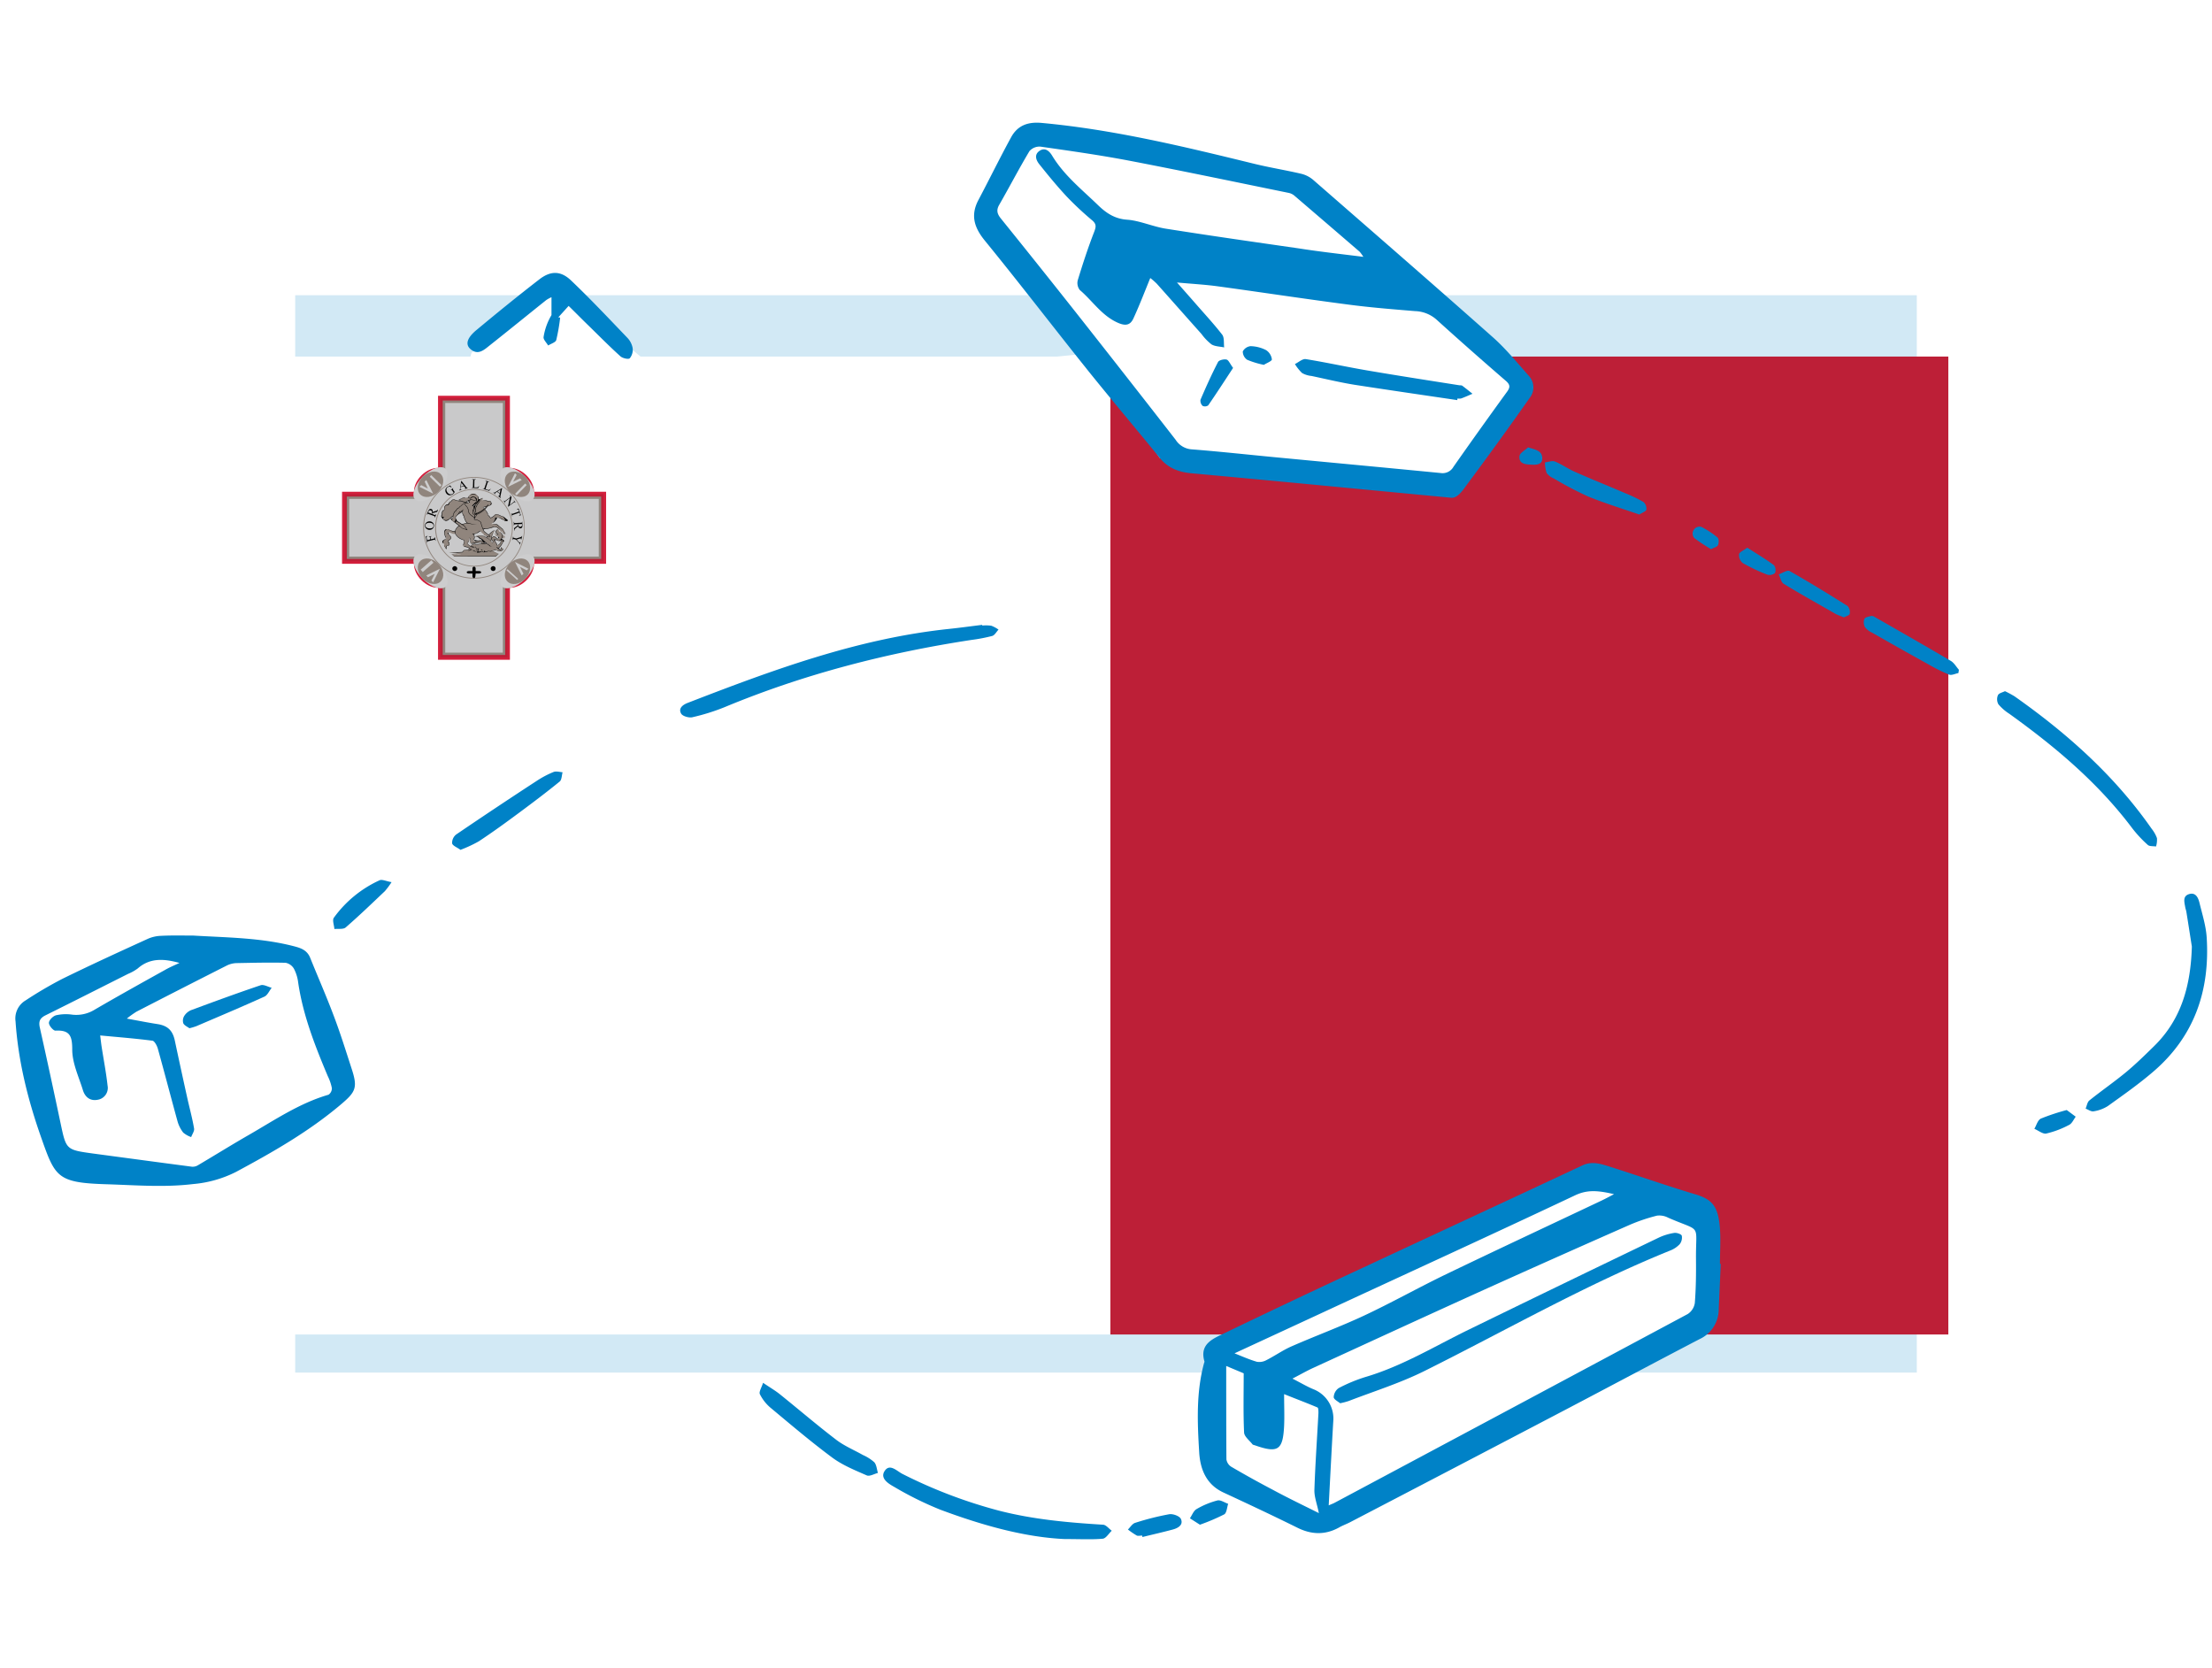 <svg xmlns="http://www.w3.org/2000/svg" width="577" height="435" fill="none"><g filter="url(#a)" opacity=".178"><path fill="#0082C6" d="M77 77h423v281H77z"/></g><path fill="#fff" d="M145 74.5 123 92 78 248.5l-34-4-37.5 22 10 39.5h37L78 292l267.5 39.5-28 23.5v30l28 11 96.5-48.5L392 92l-52-44.5-71-13-12 21L285.5 92 179 103l-34-28.5Z"/><path fill="#BD1F37" d="M508.219 93H289.61v255.068h218.609V93Z"/><path fill="#fff" d="M289.61 93H71v255.068h218.61V93Z"/><path fill="#EFECEB" d="M121.536 131.849c0 .407-.44.715-1.001.715-.562 0-1.046-.308-1.046-.715s.484-.737 1.046-.737c.561 0 1.001.33 1.001.737Z"/><path fill="#D31F3C" d="M89.224 128.268v18.785h18.752c0 3.115 3.18 6.262 6.284 6.262v18.774h18.752v-18.774c3.125 0 6.284-3.147 6.284-6.262h18.807v-18.785h-18.807c0-3.147-3.159-6.229-6.284-6.229v-18.807H114.26v18.807c-3.104 0-6.284 3.082-6.284 6.229H89.224Z"/><path fill="#BD1F37" d="M89.851 128.887v17.53h18.785c0 3.136 3.126 6.273 6.229 6.273v18.796h17.531V152.69c3.147 0 6.283-3.137 6.283-6.273h18.752v-17.53h-18.752c0-3.137-3.136-6.24-6.283-6.24V103.84h-17.531v18.807c-3.103 0-6.229 3.103-6.229 6.24H89.851Z"/><path fill="#90857D" d="M90.467 129.516v16.276h18.797c0 3.147 3.103 6.251 6.217 6.251v18.785h16.298v-18.785c3.115 0 6.295-3.104 6.295-6.251h18.741v-16.276h-18.741c0-3.147-3.18-6.262-6.295-6.262v-18.796h-16.298v18.796c-3.114 0-6.217 3.115-6.217 6.262H90.467Z"/><path fill="#C9C9CA" d="M91.084 130.126v15.054h18.796c0 3.114 3.103 6.251 6.262 6.251v18.796h15.032v-18.796c3.114 0 6.229-3.137 6.229-6.251h18.785v-15.054h-18.785c0-3.137-3.115-6.262-6.229-6.262v-18.763h-15.032v18.763c-3.159 0-6.262 3.125-6.262 6.262H91.084Z"/><path fill="#CDCDCE" d="M116.285 122.318c1.095 1.084.21 3.798-1.981 5.98-2.214 2.221-4.901 3.095-6.019 1.988-1.064-1.084-.171-3.775 1.997-5.98 2.245-2.221 4.908-3.071 6.003-1.988Z"/><path fill="#90857D" d="M114.966 123.648c1.095 1.115.811 3.184-.663 4.652-1.474 1.468-3.536 1.767-4.678.667-1.079-1.099-.787-3.192.648-4.652 1.543-1.444 3.606-1.774 4.693-.667Z"/><path fill="#CDCDCE" d="m109.396 126.976.484-.451 1.728.902-.837-1.804.429-.419 1.783 3.544-3.587-1.772Zm2.694-2.656.399-.41 2.686 2.621-.399.409-2.686-2.62Zm26.87 5.973c-1.103 1.106-3.782.223-6.01-2-2.151-2.176-3.042-4.882-1.977-5.965 1.088-1.091 3.797-.239 6.01 1.983 2.159 2.2 3.127 4.891 1.977 5.982Z"/><path fill="#90857D" d="M137.641 128.972c-1.107 1.088-3.161.803-4.691-.686-1.398-1.435-1.728-3.513-.605-4.632 1.092-1.102 3.176-.787 4.636.664 1.445 1.45 1.744 3.544.66 4.654Z"/><path fill="#CDCDCE" d="m134.332 123.448.441.418-.925 1.772 1.805-.869.44.451-3.565 1.76 1.804-3.532Zm2.643 2.667.409.4-2.62 2.686-.41-.4 2.621-2.686Zm-6.007 26.874c-1.066-1.097-.179-3.789 1.984-5.984 2.226-2.194 4.903-3.097 6.008-2.007 1.144 1.128.171 3.797-1.977 5.976-2.218 2.218-4.926 3.089-6.015 2.015Z"/><path fill="#90857D" d="M132.351 151.656c-1.123-1.118-.793-3.181.597-4.655 1.538-1.466 3.599-1.774 4.699-.663 1.084 1.11.777 3.181-.668 4.631-1.452 1.489-3.544 1.797-4.628.687Z"/><path fill="#CDCDCE" d="m137.865 148.345-.462.418-1.75-.902.891 1.805-.462.418-1.75-3.522 3.533 1.783Zm-2.693 2.628-.273.302-2.787-2.513.273-.302 2.787 2.513Zm-26.877-5.97c1.105-1.09 3.798-.205 6.009 1.988 2.188 2.201 3.085 4.9 1.988 5.998-1.096 1.067-3.773.213-6.016-2.011-2.157-2.185-3.046-4.846-1.981-5.975Z"/><path fill="#90857D" d="M109.621 146.338c1.142-1.115 3.197-.808 4.678.652 1.482 1.475 1.766 3.56.656 4.66-1.087 1.107-3.142.8-4.671-.675-1.45-1.46-1.734-3.53-.663-4.637Z"/><path fill="#CDCDCE" d="m112.983 151.884-.462-.451.902-1.772-1.815.892-.408-.474 3.544-1.727-1.761 3.532Zm-2.704-2.673-.552-.629 2.796-2.453.552.629-2.796 2.453Z"/><path fill="#90857D" d="M123.669 124.623c-7.23 0-13.052 5.833-13.052 13.03 0 7.186 5.822 13.041 13.052 13.041 3.488 0 6.735-1.343 9.211-3.797 2.443-2.498 3.818-5.745 3.818-9.244 0-3.478-1.375-6.746-3.818-9.222-2.476-2.443-5.723-3.808-9.211-3.808Zm0 26.291c-7.329 0-13.283-5.943-13.283-13.261 0-7.296 5.954-13.239 13.283-13.239 3.532 0 6.845 1.354 9.332 3.874 2.531 2.487 3.873 5.821 3.873 9.365 0 3.543-1.342 6.878-3.873 9.376a13.041 13.041 0 0 1-9.332 3.885Z"/><path fill="#90857D" d="M123.669 127.742c-5.492 0-9.927 4.446-9.927 9.904a9.922 9.922 0 0 0 9.927 9.927c5.425 0 9.871-4.446 9.871-9.927 0-5.458-4.446-9.904-9.871-9.904Zm0 20.029c-5.569 0-10.18-4.534-10.18-10.125 0-5.579 4.611-10.102 10.18-10.102 5.568 0 10.091 4.523 10.091 10.102 0 5.591-4.523 10.125-10.091 10.125Z"/><path fill="#000" d="M119.267 148.292a.636.636 0 0 1-.33.551c-.209.11-.429.11-.606 0a.625.625 0 0 1-.341-.551c0-.242.132-.44.341-.528.177-.132.397-.132.606 0 .198.088.33.286.33.528Zm10.003 0a.727.727 0 0 1-.275.551c-.242.11-.462.11-.671 0-.176-.11-.33-.32-.33-.551 0-.242.154-.44.33-.528.209-.132.429-.132.671 0a.63.63 0 0 1 .275.528Zm-6.03 0v.65h-.848c-.858 0-.858.649 0 .649h.848v.649c0 .671.715.77.759.044l.077-.693h.814c.837 0 .837-.649 0-.649h-.814v-.65c0-.66-.836-.66-.836 0Z"/><path fill="#90857D" d="M130.8 139.577c.231-.066.55-.033.55-.033s.066.165-.055.231c.121.055.495.033.495.033l-.231.154c.121.022.297.198.297.198s-.297.044-.396-.033c.044.187.044.33.044.33s-.528-.143-.704-.473v-.407Zm-.87-.295c-.132.286-1.023-.253-1.023-.253s.363.605 1.001.693l.022-.44Zm-11.378 5.85h10.685l.793-.639-1.376-.737-2.102-.726-.858-.462-1.563.077-1.332.682-1.782.198-.43.517-1.32.099-2.091-.033 3.466.551-2.872-.155.782.628Z"/><path fill="#000" d="m117.77 144.553.782.539 10.641-.011.837-.627-4.325-1.86-1.574.099-1.277.671-1.837.22-.375.485-1.375.099-2.091-.033 3.522.451-2.928-.033Zm11.467.627h-10.685l-.782-.638 2.928.044-3.522-.451 3.411-.165.386-.452 1.837-.253 1.321-.671 1.574-.099.891.462 3.489 1.497-.848.726Z"/><path fill="#90857D" d="M124.329 142.075c-1.376-.738-1.75 1.034-2.366 1.441.792.165 1.376-.572 2.058-.924.484 1.375 1.276.451 1.276.451s.815 1.332 1.959.737c.33.22.606.011.606.011s.429.066.517-.11c.198.099.429-.198.429-.198s.462.033.561-.22c.661.11 1.585-1.397 1.585-1.397l.275-.529.407-.077s0-.264-.187-.242c0-.198-.154-.264-.319-.231 0-.088-.154-.176-.154-.176-.396.11-.396 1.078-.396 1.078s-.649.518-.881.639c0-.573-.946-1.31-.737-1.662.176-.363.792.539 1.321.385.506-.165.792-.858.792-1.353-.187-.386-.517-.98-.517-.98l-.319-.033-.309-.693s-.66.396-.616.737c0 .363.661.649.661.649s-.353.254-.738.133c-.055.385.407.319.616.319.077.22.331.385.331.385s.121.396-.254.352c-.418 0-.946-.979-1.507-.528-.605.462.286 1.298.286 1.298s-.506.275-.891 1.024c-1.266-1.123-2.036-.606-3.489-.286Z"/><path fill="#000" d="m129.622 139.588.275-.166c-.143-.044-.627-.363-.627-.693-.033-.363.627-.781.627-.781l.133.198-.133-.154c-.099.132-.528.484-.528.737 0 .264.429.517.606.605v.044l-.045.066v-.022c-.033.089-.176.155-.308.166Zm-7.483 3.84c.055-.165.154-.352.286-.55.429-.638.991-1.343 1.904-.869l.715-.154c1.068-.287 1.882-.353 2.818.484.231-.705.737-1.002.803-1.035-.066 0-.517-.484-.462-.902l.55-.539c.231 0 .517.187.715.385.176.121.33.286.462.286.199-.264-.033-.418-.132-.638l.441.297-.342.44c-.143-.022-.275-.165-.473-.297-.242-.187-.44-.363-.671-.363l-.462.429c-.044.418.462.902.462.902-.044.099-.55.385-.836 1.09-1.09-.76-1.805-.716-2.873-.451l-.715.154c-1.045-.463-1.42.242-1.849.847-.088.198-.187.363-.341.484Zm4.534.539c-.792 0-1.32-.737-1.409-.858 0 .143-.891.528-1.265-.484-.154.132-.33.253-.539.396-.396.286-.782.616-1.266.616-.055-.055-.055-.088-.055-.088.539-.088.925-.363 1.233-.605.242-.154.429-.286.627-.385.506 1.023 1.265.462 1.265.462.089.022 1.046 1.211 1.992.693l.661.033.506-.099c.385-.22.814-.22.891-.418.771 0 1.574-1.375 1.574-1.375l.341-.551-.099.033-.055-.583c-.33-.022-.429.671-.429.935-.066.033-.671.551-.947.672-.077-.286-.275-.606-.462-.881-.253-.33-.484-.627-.33-.847l.605.099c.187.143.385.286.617.286.561-.198.847-.803.891-1.353-.132-.287-.374-.705-.462-.881.231.209.462.594.572.848 0 .616-.341 1.309-.847 1.452-.386 0-.639-.132-.859-.264-.517 0-.33.308-.11.583.198.319.44.639.44.936.143-.198.804-.705.804-.705 0-.066 0-.968.418-1.067l.484.418-.484.914c0 .066-.847 1.43-1.552 1.43-.11.187-.561.22-.616.22l-.759.308-.793-.077v.066c-.154.099-.385.121-.583.121Z"/><path fill="#90857D" d="M122.348 140.186c.561.517.176 1.387.407 1.541.198.176.529-.088.529-.088.616.165 1.606-.165 1.606-.165.463.253.286-.132.562-.11.253.638 1.034.506 1.034.506s-.704-.748-1.178-.98c-.374.232-1.408.265-1.562.232-.231-.033-.077-.287-.176-.419.385-.385.099-1.32-.154-1.639-.793-.573-1.827.385-1.068 1.122Z"/><path fill="#000" d="M125.452 141.309c.253.451.671.506.913.506v.055l.132-.055c-.132 0-.792-.671-1.222-.88-.231.198-.946.242-1.32.242l-.429-.529c.374-.341.044-1.265-.154-1.562-.363-.253-1.024-.088-1.178.308-.154.242-.044.539.242.759.319.319.264.782.264 1.123l.253.528.287-.187c.99-.022 1.661-.209 1.661-.209l.551-.099Zm.913.627c-.297 0-.759-.088-.957-.55-.507.154-1.178.341-1.739.341l-.716.121-.319-.572c.044-.341.044-.738-.286-1.068a.784.784 0 0 1-.308-.825.972.972 0 0 1 1.431-.363c.253.407.539 1.32.143 1.705.715.353 1.43.298 1.661.132.518.221 1.277.958 1.277.958l-.187.121Z"/><path fill="#90857D" d="M118.706 138.61c-.705.187-1.904-.869-2.465-.462-.562.418-.331 1.42.055 1.959.374.495-.463.649-.771.979-.22.253.11.595.11.595l.22.143-.022.396.121.44s.111.11.188-.033c.099.121 0 .451.297.484-.099-.198.088-.781.088-.781s.484.022.627-.22c.132-.209-.143-.693-.143-.693h.165c-.165-.078-.231-.43-.231-.43s.671-.242.671-.748c0-.539-1.122-1.122-.715-1.376.429-.297 1.221.771 1.937.254.66-.485.253 0 .253 0s.308-.672-.385-.507Z"/><path fill="#000" d="m115.723 141.76-.154-.033c-.088-.154-.275-.462-.088-.704.628-.386.804-.485.859-.639-.276-.517-.43-.935-.485-1.287-.033-.451.099-.771.331-1.002.66-.088.99.066 1.32.231.385.132.715.253 1.046.253l.583.045-.154.297-.429-.209c-.331 0-.716-.166-1.046-.32-.33-.132-.715-.297-.935-.297-.617.33-.617.694-.617.969.044.374.177.737.386 1.001.055.539-.209.671-.43.792-.517.485-.231.76-.231.76l.044.143Zm.793 1.43-.176-.033-.518-.935v-.121.121l.033-.011.485.759c0-.264.099-.616.099-.616.352-.077.616-.143.66-.253.077-.143-.044-.495-.154-.627l-.055-.55s.671-.21.671-.672c0-.242-.231-.484-.407-.704-.264-.209-.385-.385-.385-.55.121-.066.231-.099.33-.132-.253.242-.044.418.077.616.253.22.484.484.484.77 0 .517-.715.771-.715.771.154.451.385.913.231 1.144-.077.176-.407.209-.605.209-.055.121-.176.572-.088.704l.033.11Z"/><path fill="#90857D" d="M122.304 131.239c-.957-.429-2.861-.429-3.884-.979a.836.836 0 0 0-.694.55c-.484-.022-.836.77-.781.914-.869-.375-1.277 1.012-.98 1.298-.77.055-.671 1.013-.715 1.266-.231.605.044.792.528.605.044.22-.055.363-.253.418 1.277 1.508 2.036-.924 3.17-.924 1.419-.396 2.003-1.101 2.003-1.101l.55.055 1.056-2.102Z"/><path fill="#000" d="m115.305 134.787.528.044-.297.54c.76.561 1.321.286 1.926-.298.374-.363.77-.737 1.244-.737 1.353-.385 1.936-1.111 1.936-1.111l.617.088.979-2.124a24.9 24.9 0 0 0-1.651-.319c-.781-.132-1.595-.254-2.211-.551-.375.055-.606.386-.606.485a.894.894 0 0 0-.594.451l.055.121-.286.374c-.495-.033-.803.143-.936.506-.099.297-.099.638 0 .759-.55.122-.66.683-.66 1.068l-.099.737.055-.033Zm1.035 1.057c-.276 0-.507-.176-.859-.473l-.308-.485c-.099-.132-.099-.352.022-.616.055-.594.11-1.255.77-1.288-.132-.055-.132-.429-.055-.781.21-.374.43-.627.815-.616.176 0 .22-.231.385-.396.066-.165.275-.451.616-.451-.066-.089.176-.485.705-.496.561.275 1.397.407 2.156.529.672.099 1.277.209 1.717.396l-1.001 2.212-.605-.033c.022 0-.54.682-1.992 1.1-.375 0-.76.374-1.189.726-.341.32-.715.672-1.177.672Z"/><path fill="#90857D" d="M124.832 130.133a1.36 1.36 0 0 1-1.376 1.365 1.366 1.366 0 0 1-1.375-1.365c0-.748.616-1.375 1.375-1.375.771 0 1.376.627 1.376 1.375Z"/><path fill="#000" d="M123.46 128.823c-.705 0-1.321.594-1.321 1.298 0 1.464 2.608 1.464 2.608 0 0-.704-.528-1.298-1.287-1.298Zm0 2.751c-.76 0-1.42-.649-1.42-1.453 0-1.54 2.85-1.54 2.85 0 0 .804-.616 1.453-1.43 1.453Z"/><path fill="#90857D" d="M121.083 140.888c-.87-.165-2.289-1.023-2.377-2.168.748-3.103 4.82-1.496 5.194-3.807-.099-1.541.176-3.049 1.045-4.336.364-.517.892-.66.892-.66s.099.341-.044.583c.649-.121 1.595.275 2.201.297.209.385.209.55.154.77-.044.231-.33.154-.33.154-.154.154-.331.33-.76.264-.33.21-1.1.298-1.1.298s1.529 1.573 1.298 2.035c.275.144.738.826.738.826s1.001-.55 1.331-1.035c.584 0 1.574.639 2.025.672.561.484 1.156.968 1.156.968s-.716.451-1.002-.132c-.374 0-1.133-.847-2.234-.605-.033.979-1.122 1.672-1.122 1.672s.99-.132 1.562.188c.573.484 1.42 1.122 1.42 1.122l.715 1.255s-.671.132-.946-.749c-.253.716-.253-.44-1.255-.957-.319 0-.451.066-.737-.154-.704.187-1.574.605-2.586.495-.715.242-1.255.836-1.992 1.167-.715.33-.957.165-.957.165l-.562.022c-.11.363-.055.913-.374 1.001.198.231-.132 1.167-.517 1.332.121.638.66.792 1.167 1.122 0 0 .484-.231.814.055.275.275.561 1.046.561 1.046s-.616.055-.792-.011c-.198-.132-.253-.331-.429-.265-1.475-1.276-2.212-.77-2.366-1.056-.154-.308.33-1.078.209-1.574Z"/><path fill="#000" d="M128.577 136.458c.132-.286.605-.804.605-1.442 1.046-.088 1.453.154 1.838.352l.484.253v-.066l.451.309-.66-1.024c-.176-.022-.451-.154-.781-.308-.385-.165-.87-.363-1.2-.363-.275.473-1.265 1.001-1.331 1.001-.044 0-.507-.66-.782-.814.132-.429-.836-1.629-1.243-2.036.044-.099.759-.165 1.045-.396.528.066.661-.088.815-.22.319-.352.319-.506.121-.87-.176.033-.562-.066-.837-.121-.385-.099-.737-.198-1.144-.198v-.022c.484-.044.803.022 1.199.121.275.066.606.121.826.121.264.452.264.617.209.837-.484.319-.606.484-.947.484-.528.198-1.243.275-1.243.275.154.077 1.529 1.53 1.243 2.003.341.066.738.715.738.715.066 0 1.001-.517 1.276-.957.385.022.87.143 1.299.374.286.132.561.253.781.286l1.178.968c-.022.155-.837.397-1.068-.099-.11.033-.22-.055-.484-.154-.385-.198-.781-.451-1.266-.451-.275.638-.792 1.156-1.122 1.442Zm3.103 2.795c-.231 0-.451-.099-.66-.352.319.286.605.319.759.319l-.704-1.189s-.847-.649-1.376-1.089c-.341-.198-.737-.231-1.045-.231-.055 0-.077-.022-.077-.022.506-.066.891 0 1.166.121a28.588 28.588 0 0 0 1.376 1.144l.737 1.266c-.022.033-.121.033-.176.033Zm-8.121.066-.429-.033.231-.132c.352.066.594.033.968-.132.275-.176.605-.385.891-.572.331-.242.65-.485 1.09-.617.968.033 1.552-.154 2.058-.352l.539-.143.737.143c.43.209.661.539.815.815-.275-.265-.484-.518-.837-.716l-.715-.198.055.055-.539.176c-.506.165-1.145.341-1.75.341-.737.111-1.023.364-1.409.595-.275.198-.583.418-.891.539-.352.143-.583.231-.814.231Zm-2.641 3.015c-.099-.176-.055-.341 0-.528.099-.308.176-.66.099-.913-.914-.132-2.289-1.024-2.421-2.168.44-1.717 1.815-2.014 3.092-2.311 1.012-.242 1.981-.44 2.157-1.497-.099-1.706.22-3.18 1.045-4.369.408-.517.892-.649.936-.66.044.011.11.176.11.352l-.11-.319v.044s-.473.143-.837.616c-.814 1.2-1.144 2.652-1.034 4.336-.209 1.123-1.2 1.365-2.267 1.607-1.2.286-2.553.572-2.982 2.201.121 1.078 1.452 1.937 2.388 2.102.11.319 0 .671-.077.99-.044.198-.099.407-.099.517Zm2.872.452-.726-.066c-.639-.364-1.057-.606-1.2-1.123.22-.176.484-.594.561-.946v-.033c-.077.561-.286.88-.517 1.001.176.429.561.649.99.88l.562.066c.154.066.253.144.33.221Zm.341 1.078-.462-.066c-1.486-1.078-2.135-1.145-2.465-1.156-.11-.066-.132-.11-.187-.176.616.099 1.276.176 2.223 1.024l.891.308.319-.044c-.044-.033-.231-.517-.451-.803.374.385.506.803.506.803l-.374.11Z"/><path fill="#90857D" d="M117.616 135.208c.11-.099.616.099.616.099l.936.605 1.937 1.255.715 1.012-1.233-.407-1.749-1.475-.892-.616s-.429-.374-.33-.473Z"/><path fill="#000" d="m117.726 135.177-.066.066 2.927 2.498 1.101.341-.583-.869-3.379-2.036Zm4.237 3.114-1.376-.462-2.685-2.091c-.132-.165-.429-.462-.341-.561.341-.033.671.077.671.077l2.917 1.849.814 1.188Z"/><path fill="#90857D" d="M129.138 138.421c-.671-.176-2.311 1.827-2.311 1.827l1.222 1.353s.044-2.311 1.089-3.18Z"/><path fill="#000" d="m128.093 141.718-1.332-1.442c.066-.165 1.563-1.947 2.267-1.947 0 0 0 .066-.044.066-.737.176-2.113 1.848-2.113 1.881l1.112 1.189c0-.418.154-1.827.77-2.718-.616 1.078-.66 2.817-.66 2.85v.121Z"/><path fill="#90857D" d="M120.973 132.762c-.386.518-.441 1.442.044 1.838.066.572.517 1.728.891 1.827.44.132 2.113.517 2.773.385-.121 1.09.716 1.937 1.486 2.509 0 0 0 .187.099.319s.451.132.506.066c.209.254 1.046.353 1.09.254.088-.089-1.266-1.046-1.552-1.332-.297-.462-.759-1.53-.858-2.366-.661-.759-1.783-.759-1.783-.759l.055-1.552.022-1.75-.616-.308s.154-.044.209-.121c.132.077.407-.231.462-.33a.77.77 0 0 0 .275.066c.055-.154.055-.451.154-.605.429-.386-.099-1.255-.814-1.288-.716 0-.837.836-.837.836.099.342.044.485 0 .529-.055.077-.275.22-.275.22s-.44-.176-.869 0c-.462.187-1.024.44-1.079.748-.198.044-.55.308-.605.539-.198-.011-.429.11-.858.793-.771.319-.771 1.892-.771 1.892s-.176.298-.176.419c-.044.154.044.319.154.275 0 0 .121.209.176.143.055.11.21.187.276.165 0 0 .242.055.286 0 0-.066-.044-.44 0-.451.055-.033.253.143.33.088.044-.033 0-.187-.033-.242-.044-.055-.242-.099-.297-.364-.044-.242.154-.605.154-.605s.814-.616.836-1.155c.605.088.947-.451 1.145-.683Z"/><path fill="#000" d="M124.329 136.825c-.957 0-2.036-.242-2.421-.352-.374-.11-.891-1.298-.935-1.882-.386-.308-.441-.99-.264-1.507-.177.253-.397.451-.782.451-.11.484-.891 1.089-.935 1.122 0 0-.165.309-.11.518l.33.682-.55.407-.562-.418.408.275.319-.473c-.099-.682.055-1.057.11-1.057 0 0 .77-.638.88-1.155.594-.033.825-.352 1.002-.583v.033c0-.033.055-.099.099-.165-.044.099-.099.198-.143.297-.133.451-.133 1.199.308 1.507.022.65.55 1.75.88 1.838.385.121 1.706.451 2.443.451v.011h-.077Zm3.335 3.225c-.232 0-.793-.077-.947-.286.286.099.715.198.947.198v.044l.154-.077s-.562-.485-.892-.749a6.655 6.655 0 0 1-.66-.517c-.099-.154-.715-1.375-.869-2.388-.606-.704-1.684-.726-1.728-.726v-1.596l.044-1.75-.627-.242.044-.066 1.045-1.034c.154-.143.198-.352.11-.572-.11-.298-.44-.617-.869-.617-.231 0-.419.077-.507.231-.231.22-.286.573-.286.573v.033l-.385.737-.814-.044v.044c-.407.165-.991.418-1.013.715-.253.055-.594.319-.616.539-.297.034-.583.287-.858.804-.716.319-.76 1.838-.76 1.838l-.055.286v-.253h-.022c0-.066.022-1.607.727-1.948.341-.55.616-.804.88-.804.044-.22.396-.495.649-.528 0-.297.562-.55 1.024-.726l.913.033-.055-.033.286-.627c-.044-.066.055-.419.231-.661.198-.209.375-.308.661-.308.473 0 .869.341.957.683a.684.684 0 0 1-.143.704l-.231.583c-.198.022-.429.297-.627.297l.429.341-.088 3.313c.088-.066 1.122 0 1.783.737.165 1.046.77 2.245.869 2.377.077.077.352.286.616.484.837.672 1.013.804.936.903l-.253.055Z"/><path fill="#90857D" d="M119.553 130.546c.198-.451.858-.418.858-.418s.231-.583 1.123-.231c.33-.253 1.166.099 1.166.099s.364-.418.76-.385c.825.099.946.836.913.968-.418.099-1.243-.352-1.794-.231-.341.198-.847.374-1.045.671-.561.066-1.123-.506-1.981-.473Z"/><path fill="#000" d="M121.424 131.092c-.231 0-.462-.132-.716-.22a2.461 2.461 0 0 0-1.067-.253v-.033c.407-.088.77.055 1.067.154.309.132.54.22.716.22v.066l.11-.066c.099-.22.429-.341.704-.506l.561-.199c.254 0 .54.1.815.166.231.066.407.132.605.132-.154-.617-.33-.815-.759-.87a1.126 1.126 0 0 0-.705.352c-.055.033-.517-.176-.891-.176l-.847-.022c-.441 0-.584.33-.584.33-.231.022-.638.077-.792.353.11-.408.561-.419.715-.419 0 0 .408-.583 1.178-.242.704-.099 1.166.077 1.166.077s.297-.374.705-.374c.539.055.77.297.924.506l.077.518a1.81 1.81 0 0 1-.847-.066c-.275-.066-.506-.132-.76-.132l-.506.198c-.286.088-.616.275-.759.473l-.11.033Z"/><path fill="#90857D" d="M121.204 131.281c.231-.11.704-.319 1.034-.044.341.33.848.693.848.693l.638.254.275.165-.198 2.762c-.561-.583-1.101-.66-1.453-1.354-.253-.253-.044-.968-.44-1.43-.374-.463-.759-.76-.704-1.046Z"/><path fill="#000" d="m123.845 135.238-.099-.066c-.176-.253-.407-.385-.616-.528-.331-.231-.606-.44-.837-.847-.099-.121-.154-.33-.154-.572-.055-.276-.099-.606-.275-.848-.561-.638-.77-.869-.66-1.111.099-.077.33-.242.66-.242.099.088.176.143.33.231-.561-.099-.77 0-.946.088-.044.132.176.363.44.649.506.572.506.902.55 1.233.055.209.055.407.154.517.231.429.517.594.793.792.187.121.385.286.561.462l.099-.858.044.968-.044.132Z"/><path fill="#90857D" d="M122.678 132.069s.33-.044.386.011c.132.055.231.099.286.165.066.066.176.099.176.198.143.033.143.231.143.231l-.099.143s-.099-.121-.154-.22c-.044-.055-.22-.066-.275-.187-.133 0-.188-.066-.232-.198-.099.033-.231-.143-.231-.143Z"/><path fill="#90857D" d="M125.353 130.251c-.177-.198-.518-.011-.518-.011l-.836 1.453-.33.308-.055 1.144.286 1.057-.099.803s.429-.374.484-.616c.044-.22-.154-.892-.154-.892s-.231-.44.044-1.254c.286-.792 1.001-1.464 1.178-1.992Z"/><path fill="#000" d="m125.297 130.251-1.232 1.475-.385 1.43.275 1.024-.066.693c.143-.11.33-.341.33-.495.055-.165-.088-.682-.154-.836 0 0-.264-.474.066-1.288.198-.462.429-.858.704-1.2.22-.319.396-.55.462-.803Zm-1.551 4.93.11-.968-.297-1.057v-1.155l.44-.352.836-1.464.518.066c-.056.297-.232.561-.408.847a5.765 5.765 0 0 0-.726 1.189c-.264.737-.055 1.188-.055 1.188 0 .078.22.738.165.936-.055.242-.473.638-.473.638l-.11.132Z"/><path fill="#90857D" d="M127.377 131.574s-1.265 1.926-3.433 2.597c-.583.121-.385-1.442-.385-1.442l-.154.033s-.352 1.53.484 1.563c2.168-.44 3.764-2.74 3.764-2.74l-.276-.011Z"/><path fill="#000" d="M123.999 134.18c-.11 0-.154-.077-.209-.154 2.267-.617 3.543-2.443 3.587-2.476.055.033.055.154-.044.308-.506.561-1.683 1.827-3.334 2.322Zm-.11.198-.429-.198c-.33-.418-.099-1.376-.099-1.376.044.022.044.088.099.154-.055.319-.121.903.099 1.156l.33.209v-.077c1.464-.253 2.652-1.42 3.312-2.124-.528.737-1.804 1.959-3.312 2.234v.022Z"/><path fill="#90857D" d="M128.324 142.464s-.176.132-.462 0c-.154-.352-.529-.374-.529-.374s-.176-.682-.616-.473c-.044-.352-.451-.176-.451-.176s0-.506-.473-.418c.143-.617-.683-.573-.683-.573s0-.649-1.21-.517c2.586-1.166 4.677 1.827 4.677 1.827l-.253.704Z"/><path fill="#000" d="M127.818 142.495c-.154-.286-.485-.341-.485-.341-.044-.066-.176-.429-.352-.528l-.099.066-.671-.253-.099.033-.385-.474c-.176-.528-.617-.495-.617-.495-.429-.517-.704-.572-1.21-.528 2.586-1.277 4.677 1.717 4.699 1.75.066.077-1.497-2.025-3.489-2.025-.374 0-.726.066-1.155.275.451-.143.781-.077 1.045.11.11.319.606.286.782.528l.836.771c.638.242.759.66.759.693 0-.033.397.011.54.352l.462.066h-.561Z"/><path fill="#90857D" d="M129.578 142.706s.551.661.892.661c.33 0 .33-.65.33-.65s.099.297.275.198c0 .209.176.276.176.276s-.55 1.265-2.058.044l.385-.529Z"/><path fill="#000" d="M130.36 143.798c-.33 0-.738-.165-1.222-.495.605.33 1.09.495 1.442.385.44-.132.649-.517.649-.517l-.396-.396c0 .176-.044.649-.374.649-.33-.033-.837-.605-.947-.671l.11-.1c.121.188.738.573.837.661.176 0 .275-.429.275-.594l.099.033-.044-.033h.099s0 .033-.055.055l.462.418c0 .044-.176.462-.715.594-.066.011-.121.011-.22.011Z"/><path fill="#90857D" d="m124.89 142.946-.231.903s-.253.22-.209.264c.11.055.539-.077.539-.077s.661-.099.837-.253c.132.286.484.319.484.319s0-.132-.044-.209a.634.634 0 0 0 .275-.033s.077-.231-.099-.342c.044-.187.099-.33-.176-.33-.308.264-.869.562-1.002.463-.154-.133.562-.419.386-.837l-.76.132Z"/><path fill="#000" d="m124.406 144.165.429-1.221.099.022-.253.88c.429.088 1.013.011 1.145-.132l.385.319.176-.484.198.363c-.143.088-.22.121-.33.154l.055.033-.099-.033c-.275-.033-.341-.099-.385-.286-.132.22-.782.319-.837.319l-.583.066Zm11.401-2.825-.209.748-.044-.011v-.176s-.022-.099-.022-.176a.508.508 0 0 1-.209-.22l-.715-.749-.507-.143c-.143-.011-.253-.011-.275-.011-.066.033-.11.088-.11.154l-.044.099-.055-.033.231-.891h.044v.077c-.044.099-.044.176.066.231 0 0 .088.033.198.066l.507.143 1.089-.341c.077-.055.187-.066.231-.099 0 0 .055-.044.154-.11v-.132l.077.066-.231.891h-.11v-.066c.066-.044.066-.088 0-.121 0 0 0-.088-.044-.099-.022-.033-.077 0-.231.033l-.836.253.561.617c.099.077.209.143.231.165h.099l.055-.066c.044-.022.044-.055.044-.055l.055-.044Zm-.638-4.622v.088c0 .198.099.352.198.484.11.099.187.143.385.132.077 0 .231-.066.286-.154.099-.11.143-.198.143-.33l-.044-.276-.968.056Zm-1.068 1.661v-.605l1.035-.814c-.044-.066-.044-.099-.044-.154v-.088l-.661.033c-.154 0-.231.022-.275.055 0 .055-.055.132-.055.198v.088h-.055l-.044-.958.099-.022v.121s0 .121.055.154c.066.033.121.033.275.033l1.398-.066c.154-.011.253-.033.308-.055.044-.033.044-.099.044-.198v-.099h.033l.055.804v.55c-.055.121-.088.22-.187.319-.099.066-.209.132-.275.132a.577.577 0 0 1-.385-.121c-.154-.077-.198-.22-.286-.418l-.628.506c-.132.11-.176.22-.286.286 0 0-.022.176-.022.308l-.099.011Zm1.772-4.017-.451.21-.055-.066c.11-.044.187-.077.187-.077.044-.1.099-.144.099-.144v-.275l-.121-.319-1.64.572c-.132.055-.22.088-.22.088-.055.111-.055.155 0 .243v.066l-.055.044-.275-.914.044.066c.055.099.11.154.154.154.022.011.132 0 .22-.022l1.662-.583-.099-.264c-.055-.121-.099-.154-.099-.154-.055-.099-.088-.132-.176-.165-.066-.033-.154 0-.231.033l-.055-.066.506-.165.605 1.738Zm-2.817-5.216.385.495-.506 2.102 1.023-.781c.088-.099.143-.165.143-.165.055-.077 0-.154-.055-.22l-.044-.066.044-.011.462.605-.033.044-.044-.066c-.055-.055-.099-.121-.209-.121-.022.011-.066.066-.22.121l-1.507 1.112v-.011l.506-2.289-1.09.825c-.132.077-.176.143-.176.176-.055.077 0 .154.044.209l.055.066-.055.066-.429-.66v-.033l.099.066c.055.066.11.11.154.11a.66.66 0 0 0 .231-.11l1.277-.936v-.231s0-.088-.055-.154l-.055-.099.055-.044Zm-2.696-.517.22-.946-.826.517.606.429Zm0 .132-.716-.484-.33.209c-.077.033-.132.099-.176.132v.066s.044.121.132.187l-.033.033-.572-.418.044-.066c.044.066.154.099.198.099.077-.033.187-.099.33-.176l1.717-1.046.022.033-.418 1.981c-.044.132-.044.264-.044.264.044.132.066.199.132.265l-.066.055-.683-.507.033-.044c.1.044.144.044.199.044 0 0 .055 0 .11-.033l.044-.22.077-.374Zm-2.41-1.265.044.044-.408.495-1.65-.539.022-.056.11.023c.099.033.143.033.242-.023 0 0 .055-.088.088-.242l.473-1.364c.055-.143.055-.209 0-.253 0 0-.044-.132-.154-.132l-.099-.011.055-.088.969.308v.066c-.155-.033-.265-.066-.309-.033h-.077l-.099.286-.44 1.353c-.044.066-.099.133-.044.166 0 0 0 .066.044.066 0 0 .11.055.264.11l.121.066c.154.044.275.066.33.066.099-.022.154-.022.232-.066.11-.055.154-.121.286-.242Zm-3.016-.793H125l-.264.627-1.672-.077v-.088l.066.022c.11 0 .154-.022.209-.077.033-.033.033-.121.033-.264l.044-1.441v-.242c-.044-.089-.132-.089-.176-.111h-.154l.044-.066 1.001.033v.077c-.11-.022-.176 0-.242.011a.727.727 0 0 1-.088.056c-.055.077-.055.143-.055.143l-.033 1.573v.132a.255.255 0 0 1 .033.099c.055.011.143.011.275.022h.209c.143 0 .231 0 .33-.022.044 0 .121-.033.176-.121a.502.502 0 0 0 .198-.286Zm-3.961 0-.617-.781-.143.99.76-.209Zm.044.11-.859.231-.055.385v.188s.055.066.11.066c.044.033.099.033.198 0l.022.066-.638.176-.044-.044c.066-.033.132-.099.176-.099 0-.066.055-.198.099-.386l.286-1.958.044-.033 1.233 1.584c.099.132.176.209.231.264.044.011.143.044.22.011v.066l-.836.232v-.066a.407.407 0 0 0 .176-.1v-.099c0-.044-.033-.132-.132-.22l-.231-.264Zm-3.632-.253.429.561-.044.044a1.175 1.175 0 0 0-.44-.22c-.154-.033-.319 0-.539.132-.22.121-.352.352-.352.639 0 .209.088.429.231.671.099.143.231.297.429.418a.994.994 0 0 0 .462.132c.209 0 .341-.033.429-.11.11-.022.132-.11.187-.143.044-.066.099-.154.154-.198l-.396-.561c-.033-.077-.099-.143-.121-.176-.044-.011-.044-.011-.099-.011-.055 0-.099.044-.209.066v-.022l.715-.485.055.055-.055.011c-.099.033-.099.1-.099.1s.055.187.099.286l.386.572c-.055.099-.121.264-.231.33-.045.11-.199.176-.276.286-.385.231-.77.286-1.089.198-.242-.099-.484-.264-.616-.506-.099-.143-.209-.341-.209-.528a.923.923 0 0 1 .11-.672 1.17 1.17 0 0 1 .429-.44c.066-.066.121-.077.176-.11.044-.033.198-.044.33-.099.055 0 .099-.011.099-.011s0-.055.055-.066c0 0-.055-.044-.055-.11l.055-.033Zm-4.787 7.45v-.022l.055-.033c.044-.231.044-.396 0-.517 0-.132-.132-.231-.231-.297-.209-.055-.275-.055-.429 0a.821.821 0 0 0-.231.297s-.044.121-.044.253l.88.319Zm1.662-1.056-.231.55-1.222.352c-.055.033-.055.099-.055.099l-.055.055v.033l.561.242c.154.044.231.066.286.044.044-.011.099-.099.154-.154l.044-.066.056.033-.342.87-.099-.022.055-.077c.044-.077.044-.143 0-.209-.055-.044-.154-.066-.22-.132l-1.375-.496c-.099-.066-.209-.066-.264-.066a.424.424 0 0 0-.121.165l-.056.055-.055-.022.287-.737c.11-.242.209-.385.253-.484a.98.98 0 0 1 .286-.231c.121-.033.275-.033.374.033a.47.47 0 0 1 .286.231c.022.121.077.319.022.517l.759-.231c.21-.033.342-.099.386-.165a.315.315 0 0 0 .176-.253l.11.066Zm-3.258 4.083c-.055.187.044.385.198.506.176.143.408.264.738.264.429.033.715-.033.891-.165a.594.594 0 0 0 .253-.484c0-.198-.044-.385-.198-.54-.187-.143-.407-.231-.792-.264-.374 0-.661.055-.837.198-.209.11-.253.254-.253.485Zm-.132-.033c0-.287.132-.529.385-.738.221-.198.507-.275.837-.275.33.011.605.143.836.363.198.231.308.507.264.804 0 .319-.154.583-.363.77-.231.198-.506.297-.891.275a1.245 1.245 0 0 1-.837-.429c-.198-.231-.286-.484-.231-.77Zm.562 3.884.836-.198-.099-.418c0-.077-.077-.154-.077-.165-.099-.055-.154-.055-.275-.055v-.044l.759-.176v.066c-.099.033-.154.033-.209.077-.044.011-.044.077-.044.077-.055.066-.055.132 0 .187l.099.418.66-.154a.656.656 0 0 0 .231-.099s0-.033.044-.066v-.154l-.044-.077.099-.022.231.935-.099.033v-.099c-.055-.077-.055-.165-.132-.198-.055 0-.154 0-.22.033l-1.43.352c-.154 0-.209.055-.253.066 0 0 0 .055-.033.099v.133l.033.099-.077.033-.386-1.64.463-.165v.066c-.077.066-.133.099-.188.154-.044.055-.044.121-.044.165-.022.044 0 .154 0 .154l.155.583Z"/><path fill="#fff" d="m319.858 352.466 96.337-47.952 30.65 14.321-.252 21.811-4.964 9.518-122.389.229.618 2.073ZM283.239 92.01l19.271 27.409 75.117 8.874 19.563-23.983-3.48-12.052-110.471-.249ZM70.438 247.676l6.704 2.723 12.05 32.661-18.754 13.859v-49.243Z"/><path fill="#0082C7" d="m148.326 79.788-2.697 2.985.488.06a48.773 48.773 0 0 1-1.018 5.856c-.183.626-1.384.957-2.115 1.427-.426-.749-1.296-1.558-1.191-2.219a16.01 16.01 0 0 1 2.062-5.716v-4.663a8.978 8.978 0 0 0-1.358.74c-4.907 3.923-9.779 7.89-14.703 11.788-1.514 1.2-3.141 2.793-5.159.922-1.279-1.183-.792-2.87 1.662-4.898 5.376-4.472 10.796-8.883 16.347-13.172 2.95-2.297 5.586-2.34 8.309.244 5.055 4.81 9.84 9.909 14.677 14.946a5.22 5.22 0 0 1 1.392 2.68 3.485 3.485 0 0 1-.748 2.68c-.348.339-1.862 0-2.428-.505-2.74-2.47-5.341-5.098-7.978-7.682-1.87-1.801-3.654-3.628-5.542-5.472Zm230.084 50.027c-23.177-2.192-45.424-4.35-67.678-6.377-3.306-.304-6.091-1.375-8.222-4.019-6.282-7.717-12.728-15.313-18.958-23.082-8.926-11.162-17.626-22.507-26.683-33.608-2.758-3.393-3.75-6.595-1.644-10.571 2.879-5.438 5.585-10.98 8.535-16.374 1.679-3.062 4.35-4.054 7.96-3.723 18.888 1.74 37.211 6.203 55.542 10.683 4.063.992 8.204 1.645 12.284 2.61a7.554 7.554 0 0 1 3.072 1.627c15.599 13.599 31.224 27.17 46.693 40.891 3.48 3.071 6.438 6.725 9.527 10.205a4.417 4.417 0 0 1 .165 5.734c-5.4 7.684-10.91 15.297-16.53 22.837-1.114 1.566-2.471 3.437-4.063 3.167Zm-22.777-62.823a10.68 10.68 0 0 0-.966-1.332 8309.311 8309.311 0 0 0-17.078-14.668 3.342 3.342 0 0 0-1.462-.687c-13.85-2.828-27.684-5.734-41.569-8.396-7.673-1.462-15.417-2.558-23.142-3.663a3.481 3.481 0 0 0-2.88 1.166c-2.758 4.611-5.22 9.37-7.908 14.042-.801 1.41-.496 2.375.487 3.585a3081.22 3081.22 0 0 1 19.679 24.638 6038.496 6038.496 0 0 1 25.875 33.035 5.395 5.395 0 0 0 4.045 2.479c7.317.566 14.616 1.375 21.933 2.071 14.382 1.375 28.763 2.714 43.144 4.115a3.252 3.252 0 0 0 3.341-1.618c4.582-6.531 9.222-13.03 13.92-19.497.87-1.166.966-1.871-.252-2.923a1055.944 1055.944 0 0 1-18.122-16.008 8.823 8.823 0 0 0-5.56-2.184c-5.899-.488-11.806-.957-17.67-1.74-11.267-1.47-22.498-3.184-33.756-4.724-3.385-.462-6.804-.644-10.675-1.001 1.835 2.08 3.34 3.776 4.828 5.481 2.341 2.689 4.768 5.299 6.96 8.117.601.783.374 2.201.522 3.332-1.113-.243-2.392-.226-3.314-.791a13.6 13.6 0 0 1-2.61-2.715c-3.889-4.35-7.761-8.752-11.659-13.11a17.052 17.052 0 0 0-1.696-1.48c-1.497 3.663-2.819 7.108-4.35 10.44-.792 1.801-1.993 2.15-4.028 1.262-4.272-1.853-6.665-5.742-10.006-8.578a2.963 2.963 0 0 1-.513-2.61c1.288-4.211 2.654-8.405 4.246-12.503.504-1.305.661-2.044-.47-3.027a83.05 83.05 0 0 1-6.586-6.142c-2.523-2.697-4.881-5.569-7.186-8.457-.87-1.053-1.479-2.54 0-3.55 1.479-1.009 2.61.096 3.314 1.28 3.132 5.167 7.831 8.873 12.059 12.98 2.149 2.062 4.35 3.48 7.508 3.697 3.158.218 6.543 1.74 9.875 2.306 11.536 1.827 23.107 3.48 34.67 5.142 5.463.861 10.944 1.47 17.052 2.236Zm93.222 262.674c-.174 3.95-.357 7.9-.522 11.85a8.571 8.571 0 0 1-4.968 7.743c-11.693 6.09-23.342 12.319-35.027 18.444a24042.714 24042.714 0 0 1-56.107 29.302c-.974.514-2.018.87-2.993 1.436-3.627 1.975-7.177 1.844-10.866 0-6.369-3.15-12.798-6.168-19.245-9.161-4.559-2.123-6.09-6.195-6.325-10.632-.469-7.717-.791-15.495 1.271-23.099.043-.156.147-.33.104-.461-1.322-4.489 2.123-5.864 5.02-7.265a2699.875 2699.875 0 0 1 36.21-17.121c19.14-8.935 38.28-17.783 57.369-26.736 2.444-1.148 4.663-.444 6.881.252 7.526 2.376 14.965 5.02 22.516 7.274 4.35 1.279 5.908 3.062 6.412 8.195.322 3.289.061 6.638.061 9.962l.209.017Zm-102.261 62.972c.922-.4 1.209-.496 1.479-.644a64325.936 64325.936 0 0 0 92.169-49.26 4.16 4.16 0 0 0 1.853-2.889c.296-3.775.339-7.577.305-11.371-.096-9.639 1.679-6.96-7.256-10.866a4.973 4.973 0 0 0-2.898-.54 46.2 46.2 0 0 0-7.168 2.419 4540.548 4540.548 0 0 0-37.872 16.878c-14.886 6.734-29.728 13.573-44.58 20.385-1.74.792-3.384 1.74-5.489 2.827 2.244 1.14 3.871 2.132 5.611 2.828a8.228 8.228 0 0 1 5.064 7.83c-.435 7.308-.801 14.625-1.218 22.403Zm-24.57-39.655c2.175.87 3.976 1.67 5.856 2.21a3.806 3.806 0 0 0 2.427-.418c2.236-1.131 4.307-2.61 6.595-3.611 6.29-2.758 12.745-5.133 18.957-8.039 7.221-3.384 14.182-7.308 21.359-10.77 13.52-6.508 27.11-12.85 40.673-19.271.87-.427 1.74-.87 3.124-1.618-3.837-.87-6.752-1.297-10.11.287-22.412 10.579-44.962 20.88-67.461 31.32l-21.42 9.91Zm22.003 41.673c-.487-2.418-1.218-4.237-1.166-6.038.218-6.69.696-13.372 1.053-20.062 0-.496 0-1.349-.252-1.453-2.715-1.148-5.473-2.184-8.7-3.48 0 3.115.113 5.699 0 8.282-.314 6.352-1.601 7.178-7.613 5.073-.218-.079-.522-.105-.644-.27-.783-1.009-2.14-2.018-2.184-3.08-.235-4.994-.104-10.014-.104-15.434l-4.559-1.914c0 8.3 0 16.339.052 24.36a2.767 2.767 0 0 0 1.271 1.932 264.934 264.934 0 0 0 10.762 5.968c3.906 2.114 7.934 4.046 12.084 6.116ZM50.45 244.022c8.883.531 17.826.548 26.535 2.863 1.81.478 3.202 1.131 3.933 2.949 2.035 5.046 4.228 10.023 6.142 15.121 1.74 4.576 3.193 9.257 4.707 13.92 1.575 4.829.992 5.942-2.784 9.144-8.379 7.108-17.827 12.493-27.432 17.653a30.472 30.472 0 0 1-11.145 3.158c-7.63.922-15.155.278-22.681.052-12.824-.392-13.346-1.845-17.009-12.259-3.428-9.709-5.96-19.81-6.664-30.241a5.465 5.465 0 0 1 2.61-5.438 104.839 104.839 0 0 1 9.57-5.62c7.37-3.619 14.843-7.047 22.299-10.44a9.19 9.19 0 0 1 3.41-.792c2.828-.148 5.672-.07 8.509-.07Zm-3.637 7.134c-3.95-1.096-7.665-1.4-10.875 1.436a11.602 11.602 0 0 1-2.47 1.392c-7.205 3.619-14.39 7.265-21.586 10.832-1.461.722-1.853 1.583-1.496 3.193 1.87 8.326 3.662 16.678 5.429 25.03 1.452 6.847 1.426 6.856 8.456 7.83 8.596 1.148 17.192 2.314 25.787 3.437a2.625 2.625 0 0 0 1.523-.348c4.42-2.61 8.778-5.325 13.233-7.883 6.768-3.889 13.267-8.334 20.88-10.544.57-.392.899-1.05.87-1.74a12.63 12.63 0 0 0-1.07-3.124c-3.315-7.882-6.447-15.817-7.708-24.36a10.636 10.636 0 0 0-1.097-3.611 3.218 3.218 0 0 0-2.175-1.574c-4.254-.113-8.526 0-12.789.078a6.106 6.106 0 0 0-2.506.609 3248.043 3248.043 0 0 0-23.612 12.058c-.877.55-1.72 1.155-2.523 1.81 3.054.557 5.508 1.044 7.97 1.427 2.68.409 3.993 1.662 4.558 4.35a1705.221 1705.221 0 0 0 3.272 15.06c.583 2.61 1.305 5.22 1.74 7.83.122.679-.487 1.488-.757 2.236a6.487 6.487 0 0 1-2.07-1.166 8.613 8.613 0 0 1-1.488-2.941c-1.74-6.316-3.385-12.65-5.142-18.966-.218-.783-.87-1.984-1.392-2.062-4.402-.574-8.84-.922-13.642-1.374.191 1.513.27 2.279.391 3.036.522 3.349 1.166 6.69 1.54 10.066.038.195.057.392.057.591a3.133 3.133 0 0 1-2.667 3.089c-1.957.374-3.253-.722-3.81-2.453-1.062-3.498-2.802-7.056-2.802-10.667 0-3.61-.678-5.107-4.393-4.915-.566 0-1.74-1.357-1.688-2.071.052-.713 1.087-1.74 1.87-1.94a11.651 11.651 0 0 1 4.22-.157 9.113 9.113 0 0 0 5.855-1.313c6.09-3.541 12.224-6.96 18.357-10.362 1.184-.688 2.489-1.218 3.75-1.819Zm209.404-87.993a10.233 10.233 0 0 1 2.366.044 8.202 8.202 0 0 1 1.879 1.009c-.539.574-.992 1.462-1.635 1.653a42.522 42.522 0 0 1-5.342 1.027c-22.177 3.384-43.762 8.935-64.512 17.565a54.61 54.61 0 0 1-8.352 2.61c-.87.218-2.549-.252-2.941-.931-.817-1.409.462-2.323 1.688-2.801 22.116-8.561 44.319-16.791 68.148-19.297 2.898-.304 5.786-.705 8.701-1.061v.182Zm315.528 83.73c-.479-3.036-.949-6.09-1.436-9.1-.061-.383-.226-.757-.287-1.148-.218-1.314-.74-2.906 1-3.437 1.74-.531 2.393.966 2.715 2.288.731 2.993 1.688 5.995 1.879 9.031.87 13.807-3.193 25.77-13.92 34.975-3.75 3.227-7.83 6.09-11.867 8.987a9.649 9.649 0 0 1-3.724 1.374c-.626.122-1.374-.443-2.07-.704.313-.722.435-1.697.974-2.132 3.141-2.523 6.464-4.811 9.57-7.378 2.549-2.114 4.925-4.445 7.291-6.768 7.299-7.126 9.587-16.113 9.875-25.988ZM277.758 401.425c-10.379-.452-21.532-3.576-32.425-7.639a87.654 87.654 0 0 1-12.05-5.95c-1.435-.801-3.802-2.193-2.54-4.142 1.348-2.088 3.184 0 4.689.757a127.704 127.704 0 0 0 25.161 9.57c8.952 2.297 18.009 3.106 27.144 3.663.783.044 1.514 1.027 2.262 1.575-.783.722-1.513 2.001-2.357 2.079-2.819.252-5.681.087-9.884.087Zm245.24-221.148c.852.403 1.683.85 2.488 1.339 13.712 9.658 26.101 20.681 35.766 34.54a8.678 8.678 0 0 1 1.392 2.453 6.012 6.012 0 0 1-.243 2.175c-.722-.113-1.679 0-2.132-.391a32.006 32.006 0 0 1-4.028-4.307c-8.926-11.901-20.141-21.315-32.121-29.919a12.768 12.768 0 0 1-2.836-2.471 2.707 2.707 0 0 1-.13-2.349c.243-.574 1.226-.74 1.844-1.07Zm-323.95 180.397c1.905 1.287 3.202 2.036 4.35 2.958 4.916 3.95 9.701 8.056 14.712 11.884 2.097 1.61 4.628 2.654 6.96 3.976a11.452 11.452 0 0 1 2.976 1.888c.609.679.661 1.853.965 2.802-.983.243-2.175.965-2.914.643-3.098-1.357-6.325-2.662-9.014-4.654-5.559-4.124-10.84-8.622-16.156-13.05a11.16 11.16 0 0 1-2.714-3.481c-.287-.609.417-1.661.835-2.966Zm-78.936-139.011c-.87-.653-2.027-1.062-2.175-1.697a2.786 2.786 0 0 1 1.052-2.305 1276.178 1276.178 0 0 1 21.046-14.008 25.17 25.17 0 0 1 4.35-2.296c.67-.27 1.575 0 2.367.069-.235.818-.209 1.975-.757 2.419-3.419 2.784-6.96 5.455-10.493 8.074-3.532 2.618-6.96 5.115-10.614 7.525a34.095 34.095 0 0 1-4.776 2.219Zm307.515-87.454c-4.463-1.557-8.996-2.923-13.355-4.707a91.554 91.554 0 0 1-8.996-4.724 4.296 4.296 0 0 1-1.844-1.418 9.091 9.091 0 0 1-.435-2.758c.87-.096 1.862-.513 2.61-.226 1.74.696 3.306 1.836 5.029 2.61 4.35 1.931 8.83 3.724 13.233 5.62a36.891 36.891 0 0 1 4.863 2.349c.543.512.812 1.252.722 1.993-.096.426-1.027.73-1.827 1.261Zm83.225 41.343c-.817.157-1.74.653-2.427.401a41.548 41.548 0 0 1-5.29-2.61c-4.965-2.75-9.912-5.534-14.842-8.353a4.666 4.666 0 0 1-1.827-1.435 2.608 2.608 0 0 1-.131-2.149c.218-.444 1.149-.583 1.793-.748.309-.013.615.075.87.252 6.629 3.802 13.276 7.578 19.853 11.458.87.505 1.427 1.54 2.132 2.332l-.131.852Zm-29.885-14.52c-.87-.383-1.583-.592-2.192-.931-4.524-2.61-9.066-5.107-13.503-7.83-.679-.409-.87-1.627-1.288-2.471.949-.313 2.219-1.192 2.811-.87 5.124 2.897 10.153 5.986 15.138 9.126.505.551.716 1.312.565 2.045-.087.444-1.052.661-1.531.931Zm-378.83 69.053a21.093 21.093 0 0 1-1.74 2.349c-3.376 3.201-6.725 6.429-10.231 9.474-.627.54-1.94.287-2.94.409-.07-1-.592-2.331-.14-2.949a30.165 30.165 0 0 1 11.928-9.77c.661-.296 1.705.243 3.123.487Zm195.788 170.427c-.47 0-1.027.156-1.392 0a20.538 20.538 0 0 1-2.314-1.575c.618-.6 1.148-1.514 1.888-1.74a70.169 70.169 0 0 1 8.883-2.245c.965-.165 2.705.47 3.045 1.218.704 1.54-.696 2.384-2.071 2.758-2.61.705-5.307 1.314-7.961 1.966l-.078-.382Zm241.186-110.988 2.34 1.74c-.557.74-.966 1.784-1.74 2.149a24.37 24.37 0 0 1-5.951 2.245c-.87.182-2.053-.792-3.097-1.236.556-.922.87-2.305 1.74-2.679a55.623 55.623 0 0 1 6.708-2.219Zm-226.109 108.16-2.61-1.67c.557-.827.948-1.966 1.74-2.41a21.352 21.352 0 0 1 5.42-2.245c.818-.209 1.871.557 2.819.87-.322.949-.383 2.384-1.035 2.758a53.15 53.15 0 0 1-6.334 2.697Zm142.779-254.835c2.453 1.574 4.793 2.966 6.96 4.567a2.1 2.1 0 0 1 .252 2.053 2.173 2.173 0 0 1-2.018.409 47.892 47.892 0 0 1-6.395-3.027 2.727 2.727 0 0 1-.948-2.306c.104-.557 1.183-.966 2.149-1.696Zm-9.44.391a42.786 42.786 0 0 1-4.42-2.932 1.808 1.808 0 0 1-.401-1.136c0-.993.816-1.81 1.81-1.81.152 0 .305.019.453.058a21.435 21.435 0 0 1 4.246 2.792c.356.296.365 1.366.139 1.914-.226.548-.975.627-1.827 1.114Zm-47.747-26.561c1.975.617 3.646.87 3.707 2.784.06 1.74-1.497 1.792-2.767 1.74-1.488-.079-3.358-.122-3.184-2.201.078-.871 1.461-1.558 2.244-2.323Z"/><path fill="#0082C7" d="M380.124 104.359c-8.892-1.314-17.792-2.61-26.657-3.976-3.82-.61-7.578-1.523-11.363-2.323a6.243 6.243 0 0 1-2.462-.766 11.618 11.618 0 0 1-1.862-2.34c.957-.461 1.984-1.427 2.845-1.288 5.368.87 10.684 2.045 16.052 2.959 8.004 1.365 16.034 2.61 24.047 3.871.235 0 .531 0 .696.104.914.679 1.792 1.401 2.68 2.106-.992.417-1.975.87-2.976 1.227-.31.052-.629.052-.939 0l-.061.426Zm-58.474-8.396c-2.157 3.28-4.271 6.552-6.481 9.762a1.473 1.473 0 0 1-1.453.148 1.863 1.863 0 0 1-.574-1.592c1.426-3.324 2.914-6.639 4.576-9.849.252-.505 1.531-.809 2.218-.652.54.121.897 1.087 1.714 2.183Zm8.031-.8a23.078 23.078 0 0 1-4.351-1.322 2.614 2.614 0 0 1-1.148-2.184 2.611 2.611 0 0 1 2.01-1.366 9.275 9.275 0 0 1 4.045 1.018 3.355 3.355 0 0 1 1.532 2.436c.017.435-1.41.974-2.088 1.418Zm19.888 270.844c-.496-.435-1.644-.983-1.67-1.584a3.041 3.041 0 0 1 1.305-2.375 41.164 41.164 0 0 1 6.96-2.888c9.57-2.819 18.009-7.987 26.866-12.311a9482.363 9482.363 0 0 1 49.651-24.038 14.987 14.987 0 0 1 4.055-1.236c.635-.096 1.835.313 1.957.731a2.751 2.751 0 0 1-.574 2.245 6.781 6.781 0 0 1-2.558 1.661c-22.072 8.944-42.717 20.776-63.972 31.373-6.334 3.15-13.163 5.29-19.775 7.83-.735.243-1.485.44-2.245.592ZM49.406 268.191c-.487-.365-1.305-.705-1.592-1.288a2.36 2.36 0 0 1 .26-1.94 3.913 3.913 0 0 1 1.74-1.479c6.03-2.236 12.076-4.454 18.167-6.507.8-.27 1.914.417 2.888.661-.626.792-1.088 1.94-1.897 2.305-5.88 2.663-11.823 5.168-17.757 7.709-.591.215-1.196.396-1.81.539Z"/><defs><filter id="a" width="575.224" height="433.224" x=".888" y=".888" color-interpolation-filters="sRGB" filterUnits="userSpaceOnUse"><feFlood flood-opacity="0" result="BackgroundImageFix"/><feBlend in="SourceGraphic" in2="BackgroundImageFix" result="shape"/><feGaussianBlur result="effect1_foregroundBlur_1_4" stdDeviation="38.056"/></filter></defs></svg>